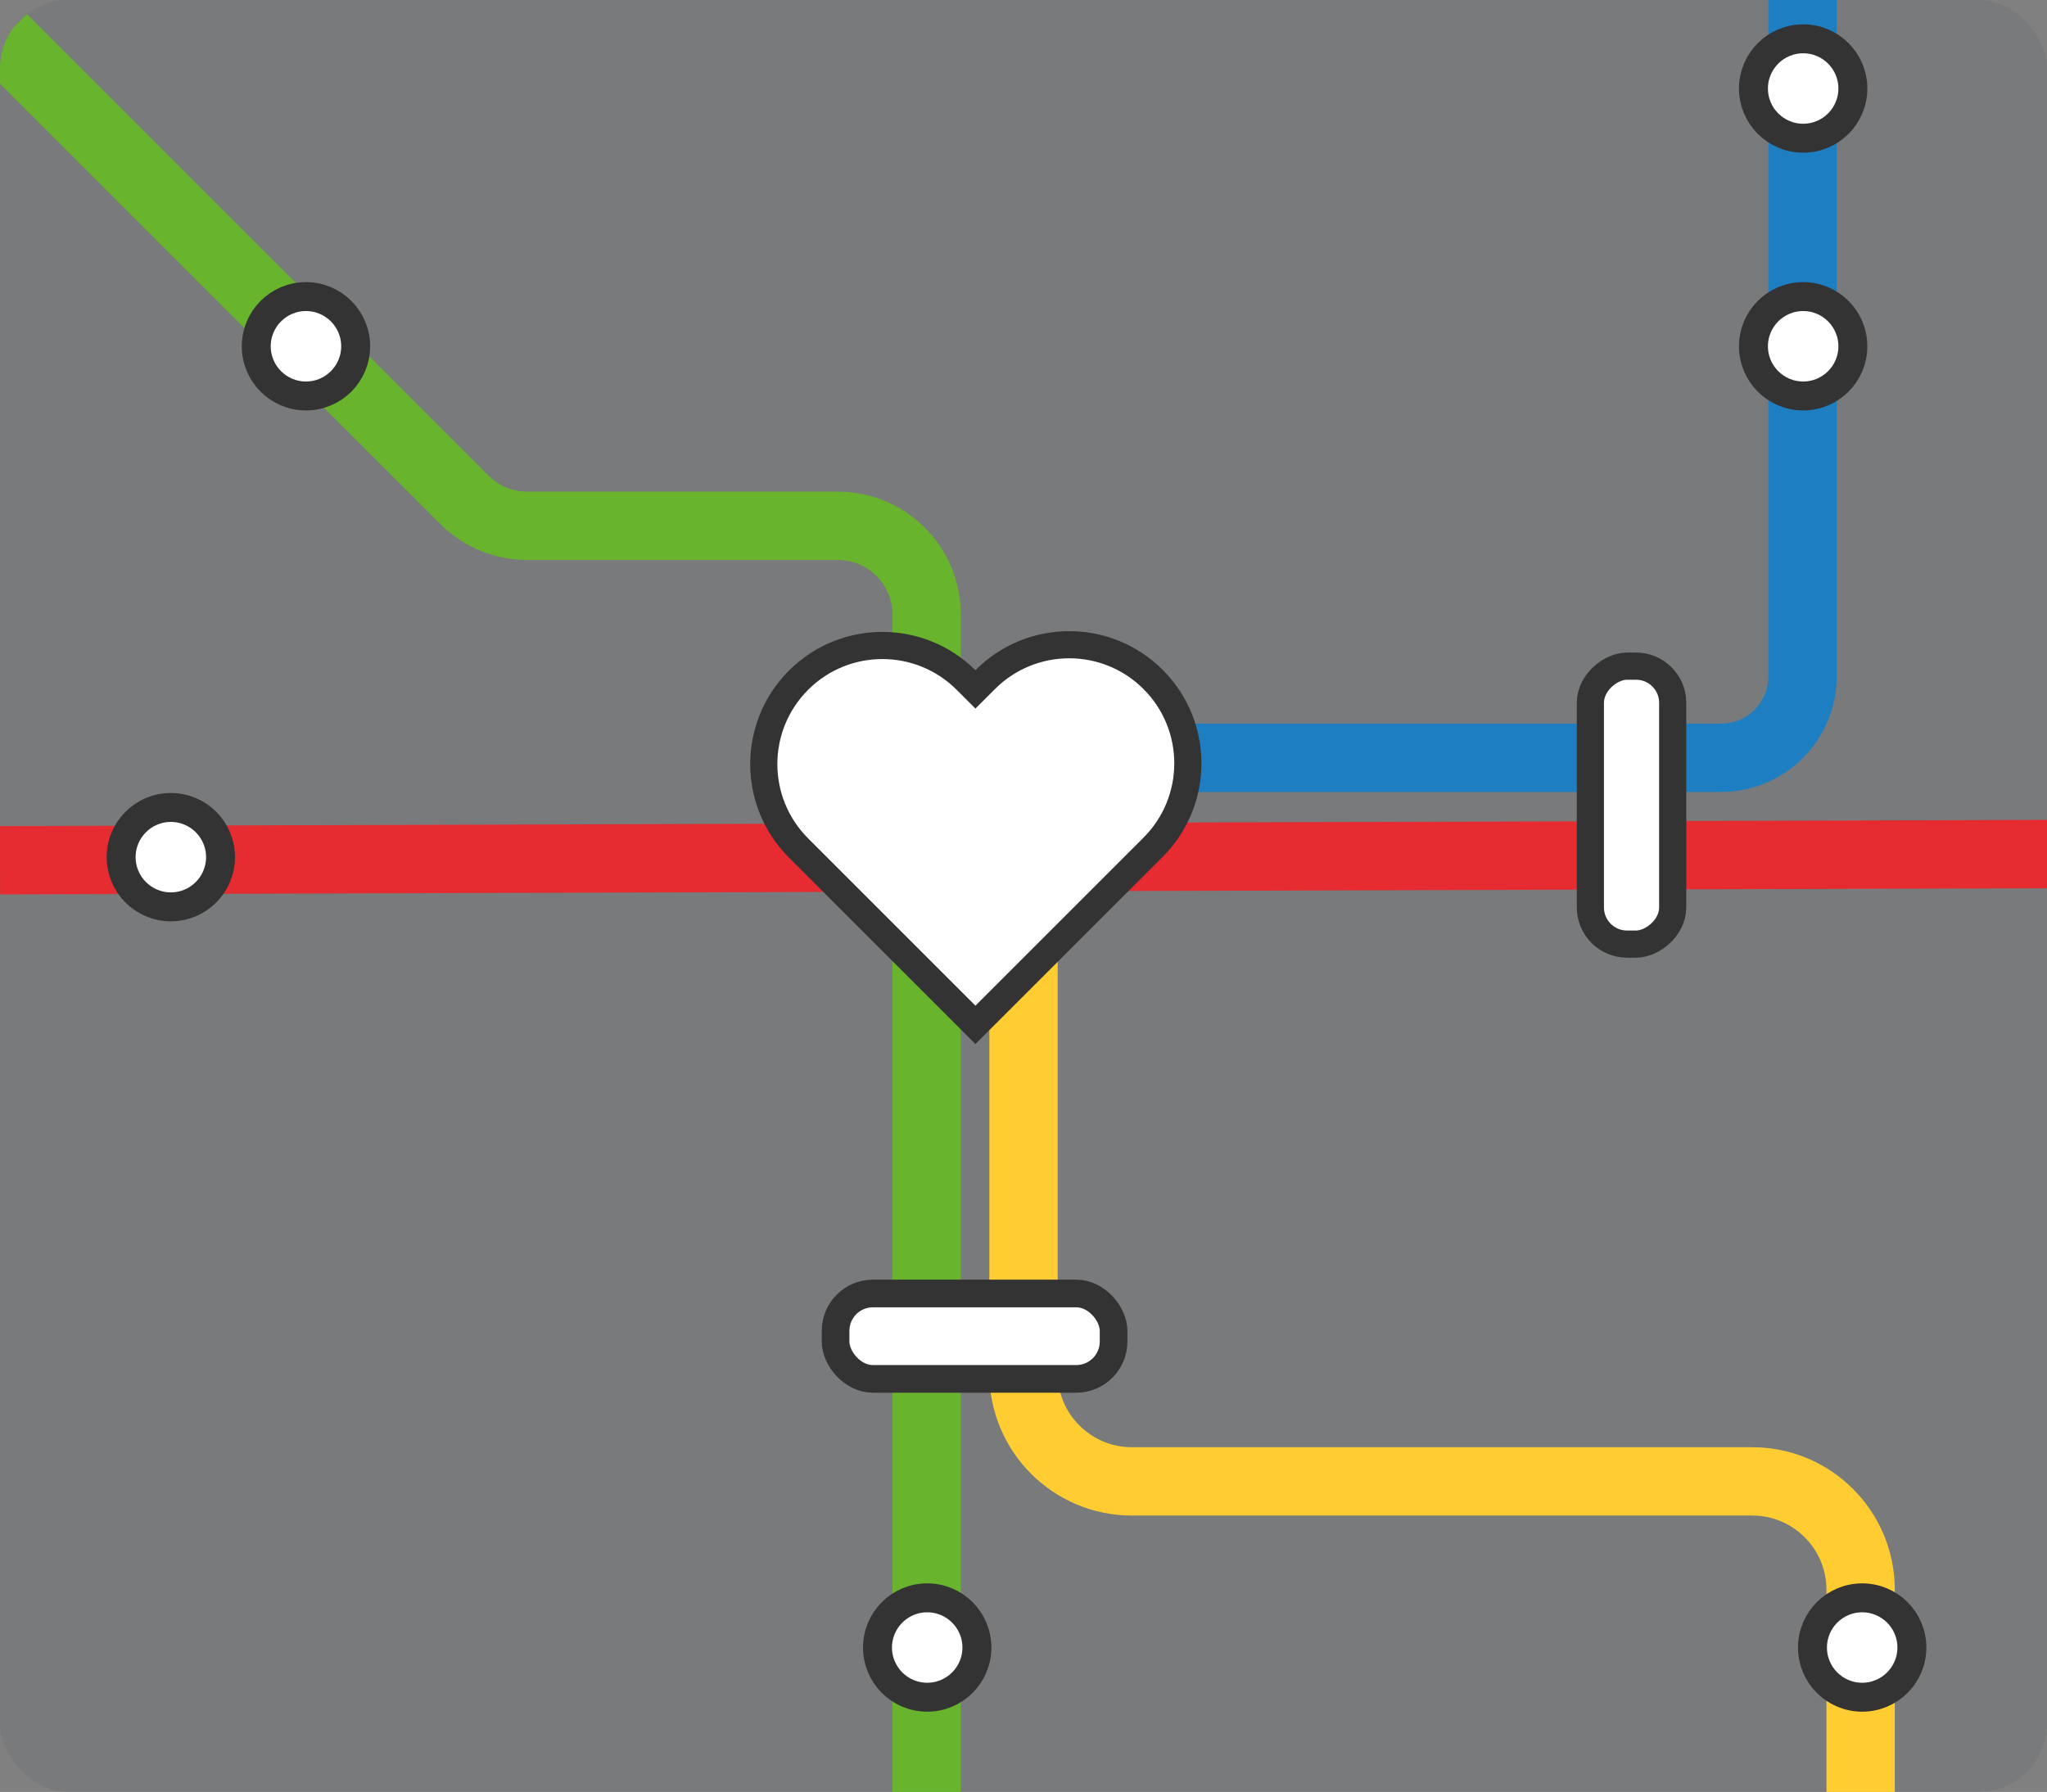 <svg xmlns="http://www.w3.org/2000/svg" id="Warstwa_2" data-name="Warstwa 2" viewBox="0 0 659 577"><rect x="0" y="0" width="659" height="577" fill="#808080" stroke="none"/><defs><clipPath id="clippath"><rect width="659" height="577" rx="22.02" ry="22.02" style="fill:none"/></clipPath><style>.cls-2,.cls-6{stroke-miterlimit:10}.cls-2{stroke-width:9.32px}.cls-2,.cls-6{fill:#fff;stroke:#333}.cls-6{stroke-width:8.74px}</style></defs><g id="schemacik" style="clip-path:url(#clippath)"><rect width="659" height="577" rx="22.02" ry="22.02" style="fill:#1a3455;opacity:.08"/><path d="M599 578v-66.1c0-19.28-15.63-34.9-34.9-34.9H364.4c-19.28 0-34.9-15.63-34.9-34.9V288.5" style="stroke-miterlimit:10;fill:none;stroke-width:22px;stroke:#ffcd31"/><path d="M298.3 578V197.85c0-15.76-12.78-28.54-28.54-28.54H169.69c-7.57 0-14.83-3.01-20.18-8.36L.87 12.3" style="stroke-miterlimit:10;fill:none;stroke-width:22px;stroke:#69b42d"/><path d="M660 275 0 277" style="stroke-miterlimit:10;fill:none;stroke-width:22px;stroke:#e62c30"/><path d="M580.3 0v217.78c0 14.48-11.74 26.22-26.22 26.22H329.99" style="stroke:#1e7ec2;stroke-miterlimit:10;fill:none;stroke-width:22px"/><rect width="89.5" height="27.5" x="269" y="416.5" rx="12.02" ry="12.02" style="stroke-miterlimit:10;fill:#fff;stroke:#333;stroke-width:8.9px"/><rect width="89.5" height="26.5" x="480.5" y="246" class="cls-6" rx="11.8" ry="11.8" transform="rotate(-90 525.25 259.25)"/><circle cx="98.5" cy="111.5" r="16" class="cls-2"/><circle cx="580.5" cy="111.5" r="16" class="cls-2"/><circle cx="580.5" cy="28.5" r="16" class="cls-2"/><circle cx="599.5" cy="530.5" r="16" class="cls-2"/><circle cx="298.5" cy="530.5" r="16" class="cls-2"/><circle cx="55" cy="276" r="16" class="cls-2"/><path d="M371.23 218.79c14.91 14.91 14.91 39.09 0 54.01l-3.19 3.19L314.03 330l-54.01-54.01-2.95-2.95c-14.91-14.91-14.91-39.1 0-54.01 14.91-14.92 39.09-14.91 54.01 0l2.95 2.95 3.19-3.19c14.91-14.92 39.1-14.92 54.01 0Z" class="cls-6"/></g></svg>